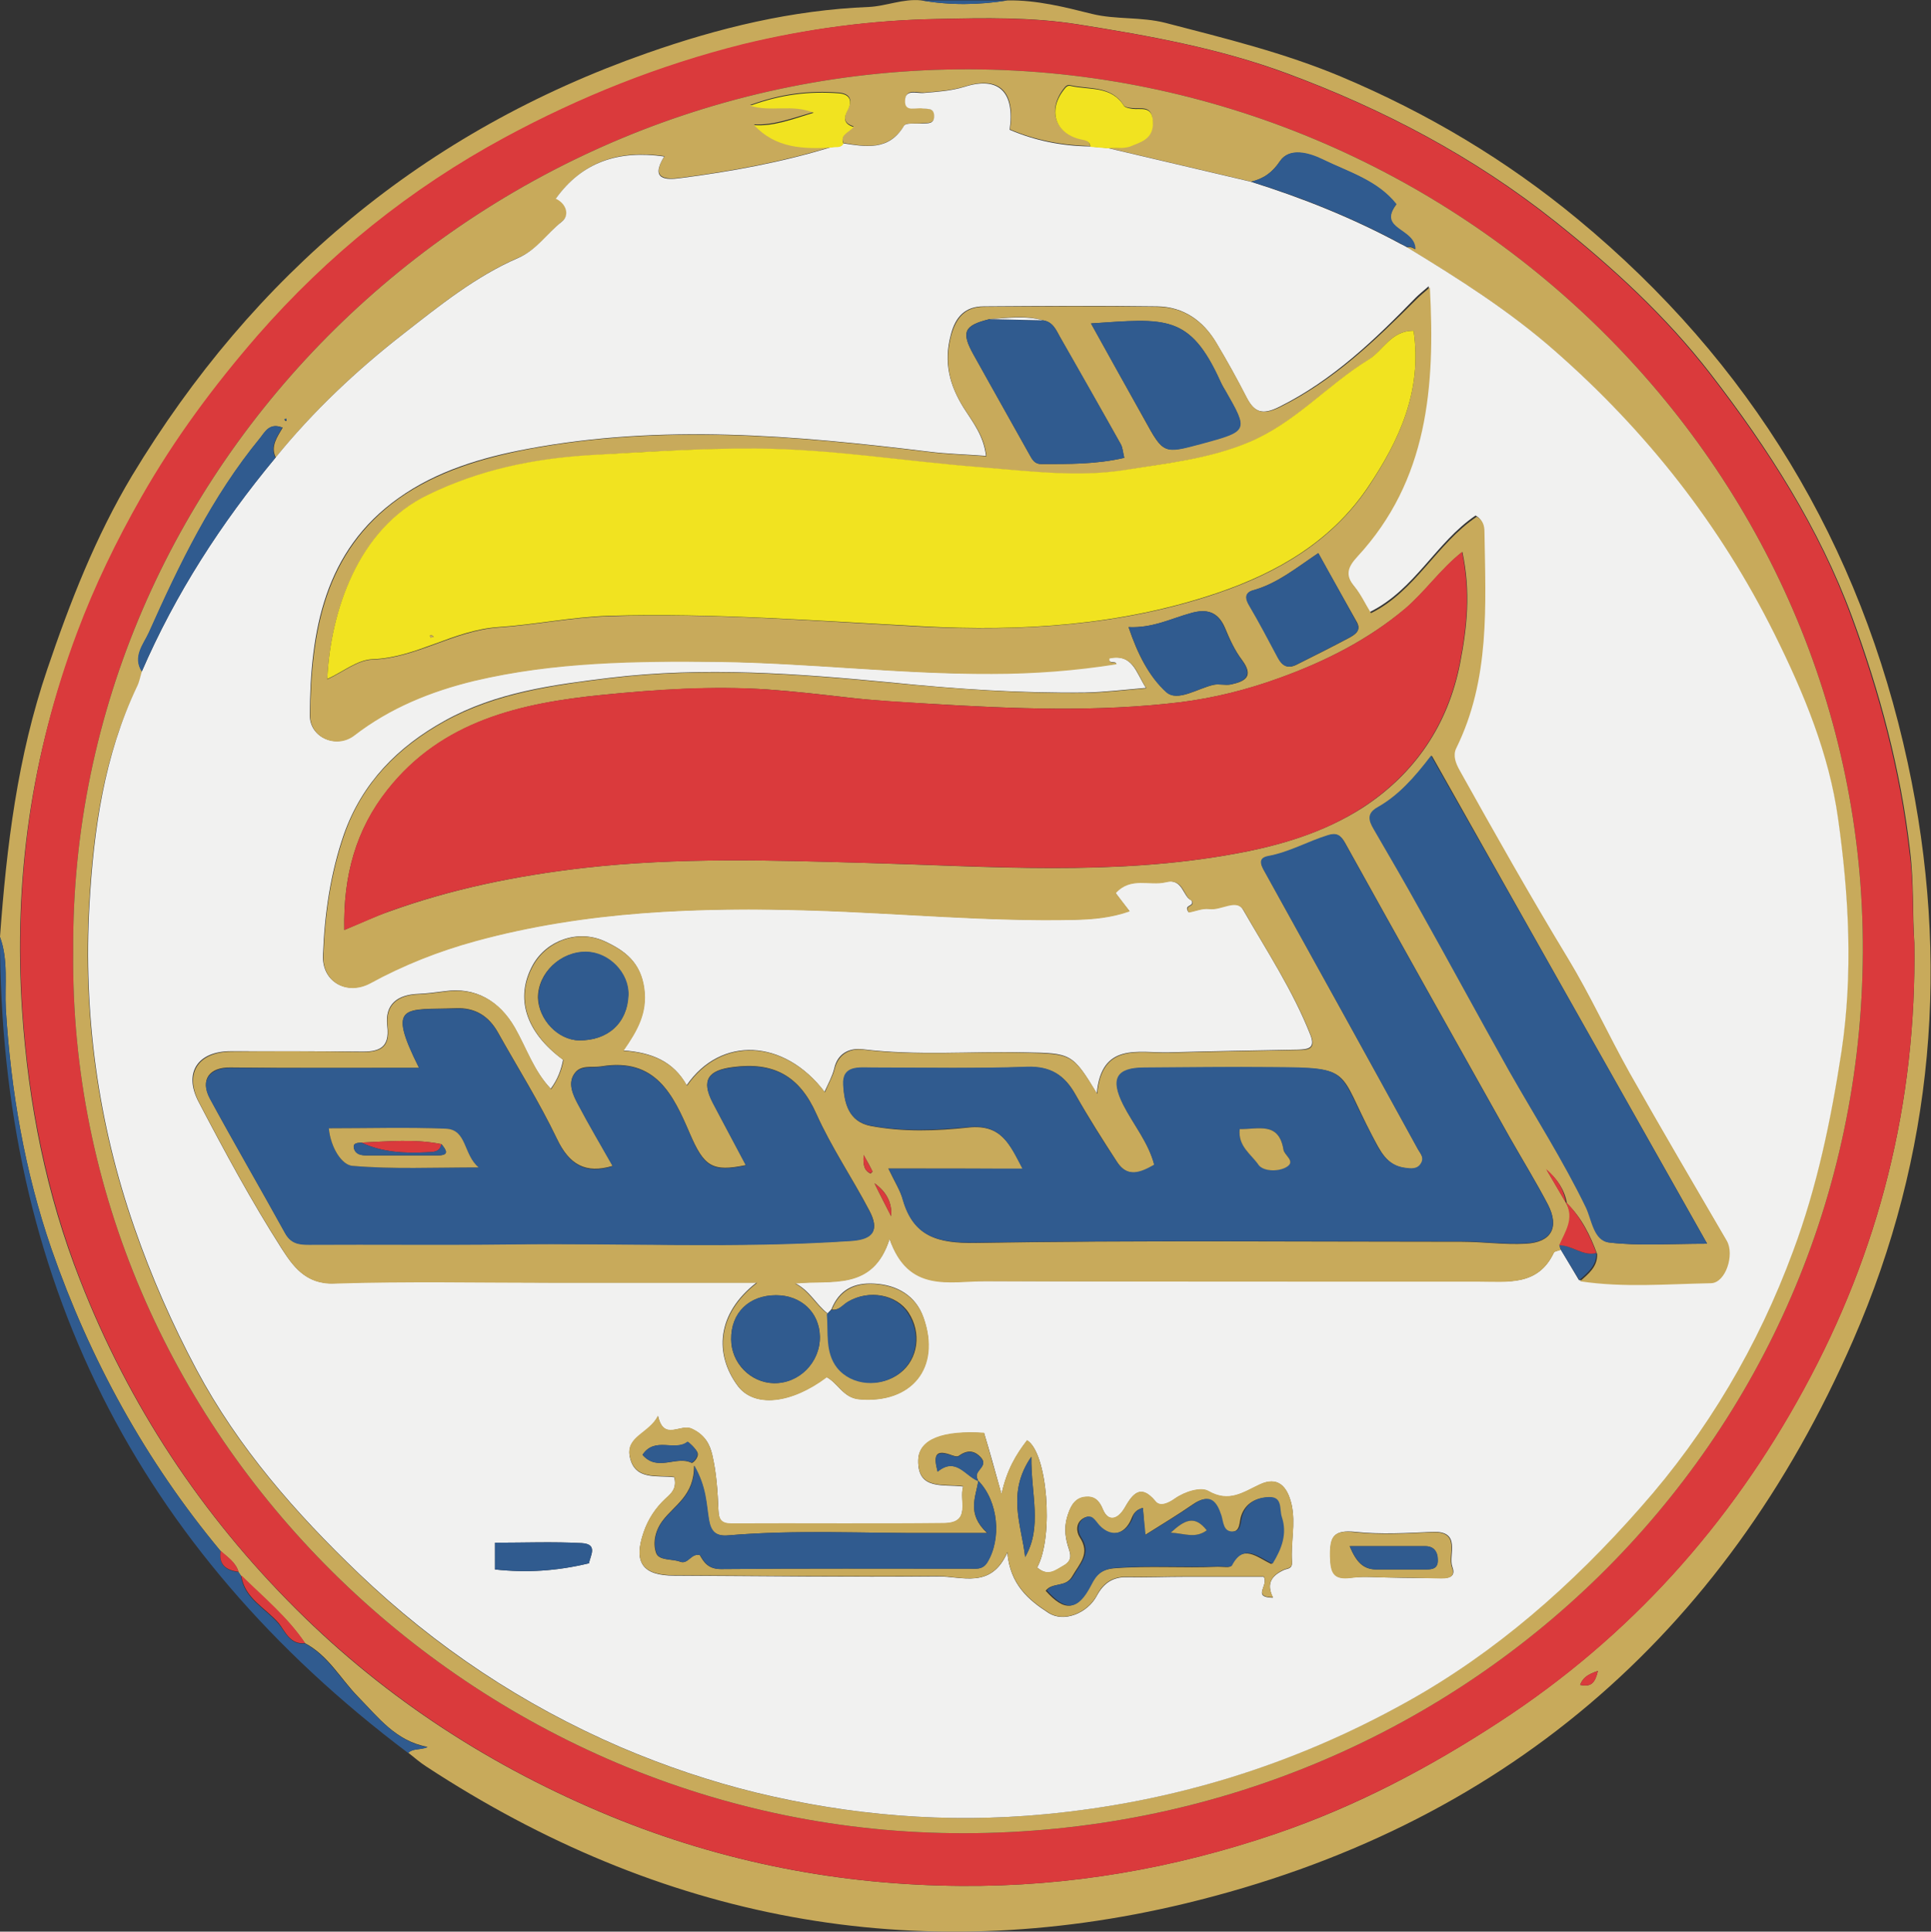 <?xml version="1.0" encoding="utf-8"?>
<!-- Generator: Adobe Illustrator 28.4.1, SVG Export Plug-In . SVG Version: 6.00 Build 0)  -->
<svg version="1.1" id="Layer_1" xmlns="http://www.w3.org/2000/svg" xmlns:xlink="http://www.w3.org/1999/xlink" x="0px" y="0px"
	 viewBox="0 0 498.6 498.7" style="enable-background:new 0 0 498.6 498.7;" xml:space="preserve">
<rect x="0" y="0" width="498.6" height="498.7" fill="#333333" stroke="none"/>
<style type="text/css">
	.st0{fill:#C8AA5B;}
	.st1{fill:#305B8F;}
	.st2{fill:#DA3A3C;}
	.st3{fill:#F1F1F0;}
	.st4{fill:#F1E320;}
</style>
<g>
	<g>
		<path class="st0" d="M0,241.9c1.7-23.4,4.5-46.5,12.2-69.1c5.9-17.4,12.5-34.3,21.9-50c31.4-52,75.4-88.9,133-109.1
			c18.5-6.5,37.4-11.1,57.2-11.9c4.5-0.2,8.9-2.2,13.6-1.7c7.4,1.3,14.9,1.2,22.3,0c7.5-0.1,14.6,1.7,21.8,3.5
			c6.1,1.5,12.6,0.7,18.9,2.3c15.4,4,30.6,7.7,45.4,13.9c22.3,9.4,42.6,21.5,61.1,36.8c44.6,36.9,73,83.9,85.2,140.4
			c11,51,6.8,101.1-14.1,149c-33.4,76.6-91.1,125.8-172.3,145.4c-70.1,16.9-135.8,4.2-196.1-35.3c-1.7-1.1-3.2-2.4-4.7-3.6
			c1.4-1.2,3.2-0.6,5-1.5c-8.2-1.5-12.7-7.6-17.9-12.9c-4.6-4.7-7.7-10.7-13.8-13.9c-4.5-6.7-10.8-11.8-16.5-17.4
			c-0.2-0.3-0.4-0.6-0.6-0.9c-0.7-2.5-2.8-3.8-4.6-5.4c-19.4-23.3-33.8-49.6-43.7-78c-6.9-20-10.5-40.8-11.8-62.1
			C1.2,254.2,2.2,247.9,0,241.9z M494.3,243.5c-0.5-7.5-0.1-15.6-1.1-23.8c-2.4-20.9-7.8-41-15-60.5c-8.5-23-21.6-43.4-36.5-62.7
			c-11.6-15-25.5-27.7-40.2-39.4c-20.9-16.6-44.2-28.9-69.3-38.2c-17.6-6.5-35.6-9.7-53.8-12.6c-11.9-1.9-24.1-1.7-36.2-1.4
			c-17,0.3-33.7,2.5-50.2,6.6c-21.5,5.4-42,13.5-61.5,24.1c-24.5,13.2-45.6,30.3-63.8,51.1c-11.3,12.9-21.4,26.6-30,41.7
			c-6.5,11.3-12,23-16.6,35C8,194.7,3.5,227.2,5.7,260.9c1.6,24.1,6.2,47.4,15,69.7c12.6,32.2,31.3,60.5,55.9,85
			c23.4,23.3,50.7,40.8,81,53.3c29,11.9,59.3,17.8,90.6,18c27.8,0.2,54.9-4.5,81.3-13.5c20.6-7,39.5-17,57.7-28.9
			c33.6-21.9,59.5-50.9,78.5-85.8C485.2,323.1,494.9,284.8,494.3,243.5z M408,435c2.9,0.6,3.8-0.5,4.6-3.6
			C409.9,432.3,408.7,433.2,408,435z"/>
		<path class="st1" d="M0,241.9c2.2,6,1.2,12.3,1.5,18.5c1.3,21.2,4.9,42.1,11.8,62.1c9.9,28.5,24.3,54.7,43.7,78
			c-0.6,3.6,1.4,5,4.6,5.4c0.2,0.3,0.4,0.6,0.6,0.9c0.8,6,6.3,8.4,9.7,12.4c1.7,2,3,5.6,6.8,5.1c6,3.2,9.2,9.3,13.8,13.9
			c5.2,5.3,9.8,11.4,17.9,12.9c-1.8,0.8-3.7,0.2-5,1.5C35.2,399.8,0,329.7,0,241.9z"/>
		<path class="st1" d="M260.2,0.1c-7.4,1.2-14.9,1.3-22.3,0C245.3,0.1,252.8,0.1,260.2,0.1z"/>
		<path class="st2" d="M494.3,243.5c0.6,41.3-9.1,79.6-28.5,115.2c-19,34.9-44.9,63.9-78.5,85.8c-18.2,11.9-37.1,21.8-57.7,28.9
			c-26.4,9-53.5,13.7-81.3,13.5c-31.3-0.2-61.7-6.1-90.6-18c-30.4-12.5-57.6-30.1-81-53.3c-24.6-24.4-43.3-52.8-55.9-85
			c-8.7-22.3-13.4-45.7-15-69.7c-2.2-33.6,2.3-66.2,14.1-97.6c4.5-12,10.1-23.6,16.6-35c8.6-15.1,18.8-28.8,30-41.7
			c18.2-20.8,39.4-37.9,63.8-51.1c19.6-10.6,40-18.7,61.5-24.1C208.3,7.4,225,5.2,242,4.9c12.1-0.2,24.3-0.5,36.2,1.4
			c18.2,2.9,36.3,6.1,53.8,12.6c25.2,9.3,48.4,21.6,69.3,38.2c14.7,11.7,28.6,24.4,40.2,39.4c14.9,19.3,28.1,39.7,36.5,62.7
			c7.2,19.6,12.6,39.7,15,60.5C494.2,227.9,493.7,236,494.3,243.5z M18.9,245.5c-1.4,123.8,103.4,228,230.1,227.8
			c128.7-0.2,231.4-101.5,232-227.4c0.6-125.3-104.4-227.6-230.6-228C122.9,17.5,18.1,121.1,18.9,245.5z"/>
		<path class="st2" d="M78.8,424.2c-3.9,0.5-5.2-3.1-6.8-5.1c-3.4-4-8.9-6.4-9.7-12.4C68,412.3,74.2,417.4,78.8,424.2z"/>
		<path class="st2" d="M61.6,405.8c-3.2-0.4-5.2-1.8-4.6-5.4C58.8,402,60.9,403.4,61.6,405.8z"/>
		<path class="st2" d="M408,435c0.7-1.8,1.8-2.7,4.6-3.6C411.9,434.5,410.9,435.6,408,435z"/>
		<path class="st0" d="M18.9,245.5c-0.8-124.4,104-228,231.5-227.6c126.2,0.4,231.2,102.7,230.6,228c-0.6,126-103.3,227.2-232,227.4
			C122.3,473.5,17.5,369.3,18.9,245.5z M323.1,46.9c-12.3-2.9-24.7-5.8-37-8.7c1.8-0.1,3.8,0.1,5.4-0.5c2.9-1.2,6.3-1.9,6.1-6.5
			c-0.2-4.2-3-3-5.3-3.3c-0.8-0.1-1.9-0.2-2.2-0.8c-3.3-5.1-8.9-4-13.7-5.1c-0.7-0.2-1.2,0.1-1.9,1.1c-4.1,5.5-2,11.5,5,12.8
			c1.1,0.2,1.9,0.6,1.9,1.8c-7.2-0.2-14.1-1.5-20.6-4.3c1.4-9.7-2.7-13.9-11.6-11.1c-3.6,1.1-7,1.3-10.6,1.6
			c-1.7,0.1-4.7-1.2-4.8,1.9c-0.2,3.2,2.9,1.8,4.5,2.1c1.3,0.3,2.9-0.1,3,1.8c0.1,2.3-1.7,2-3.1,2.1c-1.6,0.2-4.2-0.2-4.7,0.6
			c-4,6.5-9.8,5.5-15.7,4.5c-1-2.4,1.5-2.8,2.6-4.3c-2.8-0.9-2.5-2.5-1.4-4.6c1.3-2.4,0.2-3.9-2.4-4.1c-7.6-0.6-15,0.3-22.9,3.2
			c5.5,1.7,10.7-0.4,16.4,1.8c-5.8,1.7-10.5,3.5-15.4,3.2c5.6,6,12.7,6.2,20,5.8c-12.8,3.9-25.8,6.3-39,8c-3.7,0.5-7.9,0.3-4.1-5.6
			c-11.8-1.7-21.1,1.4-28,10.9c2.8,1.3,3.6,4.3,1.6,5.9c-3.8,3.1-6.5,7.4-11.3,9.4c-10.9,4.7-20.3,12.3-29.4,19.4
			c-12.1,9.4-23.5,20.1-33.3,32.2c-1.4-2.9,0.4-5.3,1.8-7.7c-3.3-1.3-4.4,0.9-5.8,2.7c-12.4,15.1-20.8,32.5-28.7,50.2
			c-1.3,2.9-4.3,6.2-1.8,10.1c-0.4,1.3-0.6,2.6-1.2,3.8C26.8,195,24.1,214.1,23,233.5c-1.6,28.6,2.2,56.4,11.6,83.4
			c4.4,12.7,9.8,25,16.1,36.8c10.7,20,25.5,36.9,41.8,52.5c19.8,19,42.2,33.9,67.7,44.9c11.5,4.9,23.1,8.8,34.9,11.7
			c24.4,5.9,49.3,8,74.5,5.6c33.2-3.1,64.1-12.7,93.2-28.8c23.4-13,43.2-30.6,60.7-50.4c17.2-19.5,30.4-41.8,39.4-66.2
			c6.2-16.6,9.8-34,12.5-51.6c3-20.1,1.9-40.3-0.9-60.1c-2.3-16.7-8.9-32.4-16.4-47.6c-14.1-28.2-33.1-52.4-56.7-73.1
			c-11.7-10.3-24.8-18.6-38.1-26.7c0.8-0.4,2.1,0.4,2.1,0.5c-0.1-5.5-9.9-5-4.9-11.6c-4.9-6.2-12.3-8.4-19.1-11.6
			c-3.5-1.7-8.5-3.1-10.9,0.4C328.5,44.6,326.3,46.1,323.1,46.9z M73.5,108.2c0,0.1,0,0.3,0.1,0.4c0.1,0.1,0.3,0.1,0.4,0.1
			c0-0.2-0.1-0.4-0.1-0.6C73.8,108.1,73.6,108.2,73.5,108.2z"/>
		<path class="st3" d="M363.4,63.9c13.3,8.1,26.4,16.4,38.1,26.7c23.6,20.7,42.6,44.8,56.7,73.1c7.6,15.3,14.1,31,16.4,47.6
			c2.8,19.8,3.9,40,0.9,60.1c-2.7,17.6-6.3,35-12.5,51.6c-9,24.4-22.2,46.8-39.4,66.2c-17.5,19.9-37.4,37.5-60.7,50.4
			c-29,16.1-60,25.7-93.2,28.8c-25.3,2.4-50.1,0.3-74.5-5.6c-11.8-2.9-23.4-6.8-34.9-11.7c-25.5-11-47.8-25.9-67.7-44.9
			c-16.3-15.6-31.1-32.5-41.8-52.5c-6.3-11.8-11.7-24.1-16.1-36.8c-9.4-27-13.2-54.9-11.6-83.4c1.1-19.4,3.8-38.5,12.3-56.3
			c0.6-1.2,0.8-2.5,1.2-3.8c8.7-20.1,20.5-38.4,34.5-55.2c9.8-12.1,21.2-22.8,33.3-32.2c9.1-7.1,18.5-14.7,29.4-19.4
			c4.8-2.1,7.5-6.4,11.3-9.4c2-1.6,1.2-4.6-1.6-5.9c6.8-9.5,16.2-12.6,28-10.9c-3.7,6,0.4,6.1,4.1,5.6c13.2-1.7,26.3-4.1,39-8
			c1.1-0.3,2.4,0.3,3.1-1c5.9,0.9,11.8,2,15.7-4.5c0.5-0.9,3.1-0.5,4.7-0.6c1.5-0.1,3.2,0.2,3.1-2.1c-0.1-2-1.7-1.6-3-1.8
			c-1.7-0.3-4.7,1.1-4.5-2.1c0.1-3,3.1-1.7,4.8-1.9c3.6-0.3,7-0.5,10.6-1.6c8.8-2.8,13,1.4,11.6,11.1c6.5,2.8,13.4,4.2,20.6,4.3
			c1.5,0.1,3.1,0.3,4.6,0.4c12.3,2.9,24.7,5.8,37,8.7c13.4,4.2,26.4,9.4,38.8,16.1C362.4,63.3,362.9,63.6,363.4,63.9
			C363.4,63.9,363.4,63.9,363.4,63.9z M407.7,330.5c11.2,1.7,22.5,0.7,33.8,0.5c3.8-0.1,6.2-7.4,4.1-10.9
			c-8.4-14.4-16.8-28.7-25-43.2c-5.5-9.8-10.1-20.1-16-29.7c-9.7-16-18.9-32.2-28-48.6c-1-1.8-1.8-3.8-0.9-5.7
			c8.7-17.8,7.5-36.9,7.3-55.9c0-1.4-0.3-3-2-3.9c-10.2,6.9-15.7,19.2-27.3,24.9c-1.5-2.5-2.7-4.9-4.3-6.9c-2.5-3-1.5-5.1,0.8-7.7
			c18.2-19.7,20.2-43.7,18.7-69.5c-1.5,1.3-2.5,2.1-3.4,3C355,87.7,344.2,98.1,330.4,105c-4.4,2.2-6.5,1.6-8.6-2.5
			c-2.4-4.7-5-9.4-7.7-13.9c-3.4-5.8-8.5-9.4-15.3-9.5c-14.9-0.2-29.8-0.1-44.8,0c-4.7,0-7.3,2.6-8.5,7.4c-1.9,7.1-0.3,13,3.4,18.9
			c2.3,3.6,5.1,7.1,5.7,12.3c-5.3-0.4-10.1-0.5-14.8-1.1c-34.5-4.2-69-7.2-103.6-0.7c-11.8,2.2-23.5,5.7-33.3,12.7
			c-19.2,13.6-22.8,34.4-22.9,56.1c0,5.8,6.9,8.6,11.4,5.1c9.2-7.1,19.8-11.4,31-14.1c20.7-4.9,41.8-5.2,62.9-4.9
			c23.6,0.3,47.1,3.2,70.7,3.1c10.8-0.1,21.5-0.9,32.2-2.5c0-0.9-2.2,0.2-1.8-1.5c6.1-1.2,6.9,3.7,9.5,7.7
			c-5.8,0.5-10.8,1.1-15.7,1.2c-16.8,0.2-33.4-0.9-50.1-2.6c-24.1-2.3-48.3-4.1-72.6-1.2c-14.7,1.8-29.4,3.7-42.7,11.1
			c-12.1,6.7-21.3,16-26,29.3c-3.5,10.1-5,20.6-5.4,31.2c-0.3,6.9,6.1,10.4,12.1,7.2c8.6-4.7,17.7-8.3,27.2-10.9
			c28.5-7.8,57.7-8.8,87-7.9c22.6,0.7,45.1,2.9,67.7,2.4c4.6-0.1,9.4-0.5,14.2-2.2c-1.5-1.9-2.6-3.3-3.6-4.7
			c3.9-4.3,8.7-1.8,12.9-2.8c4.6-1.1,4.5,3.9,6.7,4.7c1.1,1.8-2.2,1-0.7,3.1c1.7-0.3,3.5-1.1,5.2-0.9c3,0.5,7.1-2.9,8.9,0.3
			c6.1,10.6,12.9,20.9,17.4,32.4c1.3,3.4-0.7,3.6-3.2,3.7c-11.1,0.2-22.3,0.4-33.4,0.7c-7.9,0.2-17.4-2.7-18.6,10.6
			c-6.3-10.4-6.6-10.4-18.6-10.6c-13.9-0.3-27.9,0.9-41.8-0.8c-3.3-0.4-6.5,0.9-7.4,5c-0.5,2-1.5,3.8-2.5,6
			c-10.4-13.7-26.8-14.5-35.6-1.7c-3.4-6.1-8.9-8.5-16.4-9c3.7-5.2,6.2-9.8,5.4-16c-0.9-6.8-5-9.8-10.2-12.2
			c-6.8-3.1-14.9-0.3-18.5,6.1c-4.7,8.5-1.9,17.4,7.8,24.5c-0.5,2.6-1.4,5.1-3.2,7.5c-4.4-4.6-6.3-10.5-9.3-15.8
			c-4.1-7-10.2-10.5-18-9.4c-2.3,0.3-4.6,0.6-6.9,0.7c-5.4,0.2-8.7,2.7-8,8.3c0.7,5.8-2.3,6.7-7,6.6c-11.1-0.1-22.3-0.1-33.4-0.1
			c-8.5,0-12.3,5.5-8.3,13.1c6.7,12.8,13.6,25.6,21.4,37.8c2.8,4.3,6.1,9.3,13.5,9c18.8-0.7,37.6-0.2,56.4-0.2c17.4,0,34.8,0,52.8,0
			c-10.5,8.1-10.9,18.6-4.9,26.7c4.2,5.6,13.7,4.7,22.9-2.3c3,1.6,4.3,5.3,8.3,5.7c13.6,1.3,21.3-8.1,16.7-21.1
			c-1.9-5.5-6.7-8.4-12.7-8.7c-5.2-0.3-9,1.6-11,6.6c-0.3,0.4-0.7,0.7-1,1.1c-3-2.3-4.6-5.9-8.4-7.8c9.3-1,20.1,2.1,24.4-11.5
			c4.9,14,15.5,10.8,24.7,10.9c42.5,0.1,85,0.1,127.5,0.1c7.4,0,15.2,1.3,19.3-7.4c0.2-0.4,1.2-0.5,1.8-0.8
			C404.6,325.3,406.2,327.9,407.7,330.5z M267.8,404.7c4.4-8.1,2.6-29.8-2.6-32.8c-2.8,3.7-5.2,7.5-6.6,13.9
			c-1.8-6.5-3.1-11.2-4.5-15.8c-10.6-0.7-16.9,1.7-17,7c-0.2,7.9,6.5,6.1,11.6,6.8c-1.1,3.7,2.2,9.4-4.9,9.5
			c-18.3,0.2-36.6,0-54.9,0.1c-2.6,0-3.3-0.9-3.4-3.5c-0.2-4.8-0.5-9.6-1.6-14.3c-0.6-2.6-1.8-5.1-5.3-6.7c-3-1.4-7.2,3.3-8.7-3.3
			c-2.2,4.6-8.2,5.3-7.3,10.4c1.2,6.4,7.2,4.8,11.5,5.4c0.7,2.8-0.6,4.1-2.2,5.5c-2.6,2.4-4.5,5.3-5.7,8.7
			c-2.7,7.8-0.3,11.2,7.9,11.2c22.6,0.1,45.2,0.4,67.9,0.2c6.3-0.1,13.9,3.4,18.1-6.2c0.7,8.3,5.5,12.3,10.6,15.6
			c4,2.6,10.1,0.1,12.5-4.4c1.7-3.2,4.1-4.9,7.8-4.8c5,0.1,9.9-0.1,14.9-0.1c7,0,14,0,20.4,0c1.4,2.3-3.2,5.3,2.4,5.4
			c-1.9-3.8-0.2-5.8,2.9-7.2c1-0.4,2.1-0.2,2-2.1c-0.4-4.9,1-9.6-0.1-14.7c-1.1-4.8-3.6-7.4-8.2-5.2c-4.3,2-8,4.8-13.3,1.7
			c-1.9-1.1-6,0.1-8.7,2c-1.4,1-3.7,2.2-4.9,0.7c-4.1-5-6.2-1.5-8.1,1.8c-1.9,3.1-4.2,3.3-5.5,0.3c-1-2.5-2.3-3.5-4.5-3.3
			c-2.5,0.2-3.7,2-4.5,4.4c-1,2.8-0.9,5.3-0.1,8.1c0.5,1.7,1.6,3.7-1,5.2C272.6,405.4,270.7,407.2,267.8,404.7z M359.4,407.3
			C359.4,407.3,359.4,407.3,359.4,407.3c3.7,0.1,7.3,0.1,11,0.1c2.2,0,5.9,0.6,4.6-2.9c-1.1-3,2.5-9.3-5.1-9
			c-6.6,0.3-13.4,0.7-19.9,0c-5.7-0.6-6.6,1.3-6.5,6.3c0.1,4.3,0.9,6.1,5.5,5.5C352.4,406.9,355.9,407.3,359.4,407.3z M127.8,405.2
			c8.2,0.9,16.1,0.4,24.3-1.6c0.2-1.8,2.5-4.9-1.9-5.2c-7.4-0.4-14.8-0.1-22.4-0.1C127.8,401,127.8,403,127.8,405.2z"/>
		<path class="st1" d="M361.9,63c-12.4-6.7-25.3-11.9-38.8-16.1c3.2-0.8,5.4-2.3,7.5-5.4c2.4-3.5,7.4-2.1,10.9-0.4
			c6.7,3.3,14.2,5.4,19.1,11.6c-5,6.6,4.8,6.1,4.9,11.6c0,0-1.3-0.9-2.1-0.5c0,0,0.1,0,0.1,0C362.9,63.6,362.4,63.3,361.9,63z"/>
		<path class="st1" d="M71.1,118.2c-14,16.9-25.8,35.1-34.5,55.2c-2.5-3.9,0.5-7.2,1.8-10.1c7.9-17.7,16.3-35.1,28.7-50.2
			c1.4-1.8,2.5-4,5.8-2.7C71.4,112.9,69.7,115.3,71.1,118.2z"/>
		<path class="st4" d="M286.1,38.3c-1.5-0.1-3.1-0.3-4.6-0.4c0-1.2-0.8-1.6-1.9-1.8c-7-1.3-9.2-7.3-5-12.8c0.7-1,1.2-1.3,1.9-1.1
			c4.8,1.1,10.4-0.1,13.7,5.1c0.3,0.5,1.5,0.7,2.2,0.8c2.2,0.3,5.1-0.9,5.3,3.3c0.2,4.6-3.2,5.3-6.1,6.5
			C289.9,38.4,287.9,38.1,286.1,38.3z"/>
		<path class="st4" d="M217.8,37.1c-0.8,1.3-2.1,0.7-3.1,1c-7.3,0.4-14.4,0.2-20-5.8c4.8,0.4,9.6-1.4,15.4-3.2
			c-5.7-2.3-10.9-0.1-16.4-1.8c7.9-2.9,15.3-3.8,22.9-3.2c2.6,0.2,3.6,1.7,2.4,4.1c-1.1,2-1.4,3.7,1.4,4.6
			C219.3,34.2,216.8,34.7,217.8,37.1z"/>
		<path class="st1" d="M73.5,108.2c0.1-0.1,0.3-0.1,0.4-0.2c0,0.2,0.1,0.4,0.1,0.6c-0.1,0-0.3,0-0.4-0.1
			C73.5,108.5,73.5,108.4,73.5,108.2z"/>
		<path class="st0" d="M403,322.7c-0.6,0.3-1.6,0.3-1.8,0.8c-4.1,8.6-12,7.4-19.3,7.4c-42.5,0-85,0-127.5-0.1
			c-9.3,0-19.9,3.1-24.7-10.9c-4.3,13.6-15,10.5-24.4,11.5c3.7,1.9,5.4,5.6,8.4,7.8c0.4,4.7-0.6,9.8,2.6,13.8
			c3.8,4.8,11.3,5.2,16.1,1.5c4.7-3.6,5.6-10.4,2.2-15.6c-3.1-4.7-10.1-6-15.5-2.9c-1.4,0.8-2.4,2.4-4.3,2.1c2-5,5.9-6.9,11-6.6
			c6,0.4,10.7,3.2,12.7,8.7c4.6,13-3.1,22.3-16.7,21.1c-4-0.4-5.3-4.1-8.3-5.7c-9.2,6.9-18.7,7.9-22.9,2.3c-6-8.1-5.6-18.6,4.9-26.7
			c-18,0-35.4,0-52.8,0c-18.8,0-37.6-0.4-56.4,0.2c-7.4,0.3-10.8-4.7-13.5-9c-7.8-12.2-14.7-25-21.4-37.8c-3.9-7.6-0.2-13,8.3-13.1
			c11.1-0.1,22.3-0.1,33.4,0.1c4.7,0.1,7.7-0.8,7-6.6c-0.7-5.6,2.6-8.1,8-8.3c2.3-0.1,4.6-0.4,6.9-0.7c7.8-1.1,14,2.3,18,9.4
			c3,5.2,4.9,11.2,9.3,15.8c1.7-2.4,2.7-4.8,3.2-7.5c-9.7-7.2-12.5-16.1-7.8-24.5c3.6-6.4,11.7-9.3,18.5-6.1
			c5.2,2.4,9.3,5.4,10.2,12.2c0.8,6.2-1.7,10.7-5.4,16c7.5,0.5,13,2.9,16.4,9c8.8-12.8,25.2-12,35.6,1.7c0.9-2.2,2-4,2.5-6
			c1-4.1,4.2-5.4,7.4-5c13.9,1.7,27.9,0.4,41.8,0.8c11.9,0.3,12.3,0.2,18.6,10.6c1.2-13.3,10.7-10.4,18.6-10.6
			c11.1-0.3,22.3-0.5,33.4-0.7c2.5,0,4.5-0.3,3.2-3.7c-4.5-11.5-11.3-21.7-17.4-32.4c-1.8-3.1-5.8,0.2-8.9-0.3
			c-1.7-0.2-3.5,0.6-5.2,0.9c-1.5-2.1,1.8-1.3,0.7-3.1c-2.2-0.9-2-5.9-6.7-4.7c-4.2,1-9-1.5-12.9,2.8c1.1,1.4,2.2,2.8,3.6,4.7
			c-4.8,1.7-9.6,2.1-14.2,2.2c-22.6,0.5-45.1-1.7-67.7-2.4c-29.3-0.9-58.5,0.1-87,7.9c-9.5,2.6-18.6,6.2-27.2,10.9
			c-6,3.2-12.4-0.3-12.1-7.2c0.4-10.6,1.9-21.1,5.4-31.2c4.6-13.3,13.9-22.6,26-29.3c13.3-7.3,28-9.3,42.7-11.1
			c24.2-2.9,48.5-1.1,72.6,1.2c16.7,1.6,33.4,2.8,50.1,2.6c4.9-0.1,9.9-0.7,15.7-1.2c-2.6-4-3.3-8.9-9.5-7.7
			c-0.4,1.7,1.7,0.6,1.8,1.5c-10.7,1.7-21.4,2.5-32.2,2.5c-23.6,0.1-47.1-2.8-70.7-3.1c-21.1-0.2-42.2,0-62.9,4.9
			c-11.2,2.7-21.8,7-31,14.1c-4.5,3.5-11.4,0.7-11.4-5.1c0.2-21.7,3.7-42.4,22.9-56.1c9.8-6.9,21.4-10.4,33.3-12.7
			c34.6-6.5,69.1-3.5,103.6,0.7c4.7,0.6,9.5,0.7,14.8,1.1c-0.5-5.1-3.3-8.6-5.7-12.3c-3.8-5.9-5.3-11.9-3.4-18.9
			c1.3-4.8,3.8-7.4,8.5-7.4c14.9-0.1,29.8-0.2,44.8,0c6.9,0.1,11.9,3.8,15.3,9.5c2.7,4.6,5.3,9.2,7.7,13.9c2.1,4.1,4.3,4.6,8.6,2.5
			c13.8-6.8,24.6-17.2,35.3-27.9c0.9-0.9,1.9-1.7,3.4-3c1.4,25.7-0.5,49.8-18.7,69.5c-2.4,2.6-3.3,4.7-0.8,7.7
			c1.7,2,2.8,4.5,4.3,6.9c11.5-5.7,17-18,27.3-24.9c1.7,0.9,2,2.5,2,3.9c0.3,19,1.5,38.1-7.3,55.9c-0.9,1.9-0.1,3.9,0.9,5.7
			c9.1,16.3,18.3,32.6,28,48.6c5.8,9.6,10.5,19.9,16,29.7c8.2,14.5,16.6,28.8,25,43.2c2,3.5-0.3,10.8-4.1,10.9
			c-11.3,0.2-22.6,1.2-33.8-0.5c2.1-1.9,4.5-3.7,4.4-7c-1.8-4.9-4-9.4-7.8-13.1c-0.6-3.5-2.5-6.3-5.2-8.6c1.7,2.9,3.4,5.8,5.1,8.7
			c2.2,4.1-0.2,7.5-1.7,11C402.7,321.9,402.9,322.3,403,322.7z M269.3,82.7c-4.6-1.4-9.2-0.7-13.8-0.3c-6.6,1.6-7.4,3.3-4.1,9.2
			c4.8,8.6,9.7,17.3,14.5,25.9c0.7,1.2,1.3,2.3,2.9,2.3c7.1,0,14.2,0.1,21.5-1.6c-0.4-1.4-0.4-2.6-0.9-3.5
			c-5.2-9.3-10.5-18.5-15.7-27.7C272.7,85.2,271.9,83.1,269.3,82.7z M88.9,240.1c4.5-1.9,7.9-3.5,11.4-4.7
			c16.3-5.9,33-9.3,50.3-11.3c24.5-2.8,49-2,73.5-1.3c31.7,0.9,63.4,3.4,94.9-2.4c11.6-2.1,22.9-5.5,32.9-11.9
			c13.5-8.8,22-21.4,25.1-37.2c1.8-9.2,2.8-18.5,0.6-28.8c-5.6,4.4-9.6,10.3-14.8,14.7c-9.5,7.9-20.4,13.5-32.3,17.8
			c-8.5,3.1-17,5.2-25.7,6.3c-21.5,2.6-43.1,1.7-64.7,0.4c-7-0.4-14.2-0.8-21-1.6c-7-0.8-14-1.6-21-2.1c-14.2-0.9-28.4,0-42.5,1.4
			c-21.1,2.1-41.4,6.7-55.5,24.5C91.9,214.2,88.6,226.1,88.9,240.1z M365,85.4c-5.8-0.1-7.9,5.2-11.7,7.6
			c-10.6,6.5-18.9,16.3-30.9,21.3c-10.3,4.3-21.1,5.3-31.7,7.1c-12.3,2-25.1,0.3-37.7-0.7c-19.3-1.5-38.4-4.7-57.8-4.8
			c-14.4-0.1-28.6,0.8-42.9,1.7c-14.7,0.9-28.4,3.8-41.7,10.2c-18.4,8.9-25.3,30.6-26.1,47.6c4-1.8,7.8-5,11.7-5.1
			c11.4-0.4,20.8-7.4,32.5-8.3c9.2-0.6,18.9-2.6,28.3-2.9c27-0.9,54,1.3,81,2.7c25.8,1.3,51.5-0.2,76.3-8.6
			c15.6-5.3,29.5-13.4,38.9-27.3C361.2,113.9,367.3,101,365,85.4z M229.4,301.7c1.6,3.4,3.1,5.7,3.8,8.2c2.8,9.5,9.1,11.1,18.5,11
			c41.9-0.7,83.8-0.3,125.8-0.3c5.5,0,11,0.8,16.4,0.5c6.7-0.3,8.8-4.2,5.8-10.1c-3.1-5.9-6.6-11.6-9.9-17.4
			c-14.2-25.3-28.4-50.6-42.5-76c-1.1-1.9-2.2-2.6-4.3-1.9c-5.2,1.6-10,4.4-15.5,5.4c-3.1,0.6-1.5,2.9-0.5,4.7
			c13.1,23.7,26.2,47.3,39.2,71c0.6,1.1,1.7,2.2,0.8,3.6c-1,1.6-2.6,1.4-4,1.2c-5-0.6-6.6-4.5-8.7-8.4c-8.9-17-4.9-17.5-25.3-17.6
			c-11.1-0.1-22.3,0.1-33.4,0.1c-7.3,0-8.8,2.9-5.5,9.6c2.6,5.1,6.4,9.6,8,15.5c-3.5,2-6.9,3.4-9.6-0.7c-3.7-5.7-7.4-11.5-10.8-17.5
			c-2.8-5-6.4-7.3-12.4-7.1c-13.3,0.4-26.6,0.2-39.9,0.2c-3.5,0-7.9-0.7-7.6,4.5c0.2,4.5,1.3,9.4,7,10.5c8.4,1.6,17,1.3,25.3,0.4
			c8.6-0.9,10.7,4.5,14,10.7C252.5,301.7,241.6,301.7,229.4,301.7z M108.2,275.7c-16.6,0-32.6,0.1-48.7-0.1c-5.4-0.1-7.9,3.1-5.3,8
			c6.3,11.6,13,23.1,19.4,34.7c1.5,2.7,3.5,3,6.2,3c17.1-0.1,34.3,0.1,51.4-0.1c29.6-0.4,59.2,1.1,88.7-0.9c5.6-0.4,7.2-2.8,4.6-7.7
			c-4.4-8.4-9.8-16.3-13.7-25c-4.4-9.9-11.1-13.5-21.6-12.1c-6.3,0.8-8.2,3.3-5.2,9.1c2.8,5.4,5.7,10.7,8.6,16.2
			c-8.7,1.8-10.8,0.4-14.5-8.2c-4.3-10-8.8-19.6-22.8-17.3c-2.5,0.4-5.4-0.5-7,1.9c-1.7,2.4-0.4,5.3,0.8,7.6
			c2.9,5.5,6.1,10.9,9.1,16.2c-7,2.1-11.2-0.3-14.4-7c-4.5-9.4-10.1-18.3-15.2-27.4c-2.4-4.3-5.9-6.5-10.9-6.3
			C104.6,260.8,99.7,258.7,108.2,275.7z M440.8,321.1c-24.2-42.9-47.5-84.1-71.1-126c-4.6,5.9-8.6,10.3-13.8,13.3
			c-2.9,1.7-2.3,3.5-1,5.7c3.9,6.8,7.9,13.7,11.8,20.6c7.7,13.9,15.3,27.9,23.1,41.7c6.6,11.8,14,23.2,19.9,35.4
			c1.5,3.2,2.1,8.6,6,9C423.3,321.7,431.3,321.1,440.8,321.1z M281.7,83.5c4.8,8.6,9.3,16.7,13.8,24.8c4.9,8.9,4.9,8.9,14.7,6.2
			c12.1-3.3,12.1-3.3,6.1-13.8c-0.4-0.7-0.8-1.4-1.2-2.2C307.2,80.9,300.8,82.3,281.7,83.5z M340.4,142.8
			c-5.8,3.9-10.7,7.9-16.8,9.6c-2.1,0.6-2.1,2-1,3.9c2.6,4.4,5,8.9,7.4,13.5c1.1,2.2,2.6,2.9,4.8,1.8c4.6-2.3,9.2-4.6,13.7-7
			c1.4-0.8,3-1.8,1.9-3.9C347.1,154.8,343.8,149,340.4,142.8z M291.4,161.9c2.3,6.9,5.3,12.8,9.8,16.8c2.9,2.6,8.1-1,12.2-1.9
			c1.4-0.3,3,0.2,4.5-0.1c3.7-0.8,5.9-2.1,2.8-6.3c-1.9-2.5-3.2-5.4-4.4-8.3c-1.8-4.2-4.7-5-8.8-3.8
			C302.4,159.7,297.6,162.2,291.4,161.9z M149.5,268.6c7.4,0.1,12.5-4.5,12.7-11.6c0.2-5.8-5-11.1-10.9-11.2
			c-6.6-0.1-12.4,5.4-12.4,11.8C139.1,263.2,144.1,268.5,149.5,268.6z M200.4,334.4c-7,0-11.7,4.6-11.6,11.4c0,6.1,5,11.2,11,11.3
			c6.5,0.1,12-5.4,11.9-12C211.6,338.8,206.8,334.4,200.4,334.4z M230.1,314c0.3-3.5-1.3-6.4-4.3-8.5
			C227.2,308.4,228.7,311.2,230.1,314z M223,298.2c-0.2,2.9,0.3,4.1,1.8,4.8c0,0,0.2-0.2,0.5-0.5C224.8,301.4,224.2,300.3,223,298.2
			z"/>
		<path class="st0" d="M267.8,404.7c2.9,2.4,4.7,0.6,6.9-0.6c2.6-1.5,1.5-3.5,1-5.2c-0.8-2.8-0.9-5.3,0.1-8.1c0.8-2.4,2-4.2,4.5-4.4
			c2.2-0.2,3.5,0.8,4.5,3.3c1.2,3,3.6,2.8,5.5-0.3c1.9-3.2,4-6.8,8.1-1.8c1.2,1.5,3.5,0.3,4.9-0.7c2.7-1.9,6.8-3.1,8.7-2
			c5.4,3.1,9,0.3,13.3-1.7c4.6-2.1,7.1,0.4,8.2,5.2c1.1,5-0.2,9.8,0.1,14.7c0.1,1.9-1,1.7-2,2.1c-3.1,1.4-4.8,3.5-2.9,7.2
			c-5.5-0.1-1-3.1-2.4-5.4c-6.4,0-13.4,0-20.4,0c-5,0-9.9,0.2-14.9,0.1c-3.7-0.1-6.2,1.6-7.8,4.8c-2.4,4.5-8.5,7.1-12.5,4.4
			c-5.1-3.3-9.9-7.3-10.6-15.6c-4.2,9.7-11.8,6.2-18.1,6.2c-22.6,0.2-45.2-0.1-67.9-0.2c-8.3,0-10.6-3.4-7.9-11.2
			c1.1-3.3,3.1-6.3,5.7-8.7c1.6-1.4,2.9-2.7,2.2-5.5c-4.3-0.6-10.3,1-11.5-5.4c-1-5.1,5-5.9,7.3-10.4c1.5,6.6,5.7,2,8.7,3.3
			c3.5,1.6,4.6,4.1,5.3,6.7c1.1,4.6,1.4,9.5,1.6,14.3c0.1,2.6,0.9,3.5,3.4,3.5c18.3-0.1,36.6,0.1,54.9-0.1c7.1-0.1,3.7-5.8,4.9-9.5
			c-5.1-0.7-11.8,1.1-11.6-6.8c0.1-5.4,6.4-7.7,17-7c1.3,4.7,2.6,9.3,4.5,15.8c1.4-6.4,3.8-10.3,6.6-13.9
			C270.4,375,272.2,396.6,267.8,404.7z M252.6,382.3c-0.2-0.4-0.4-0.8-0.4-1.3c0-1.7,3-2.7,1-4.8c-1.8-1.9-3.6-1.8-5.7-0.3
			c-0.4,0.3-1.5-0.1-2.3-0.4c-3.9-1.3-4.1,0.6-3.1,4.4C246.9,376.1,249.2,381,252.6,382.3c-0.6,4.2-3.1,8.5,2.3,13.5
			c-6.1,0-10.1,0-14.2,0c-17.6,0.1-35.2-0.9-52.7,0.6c-3.3,0.3-4.5-1.1-5-4c-0.7-4.1-0.6-8.4-3.8-14c0.1,7.7-5.1,10.2-8.1,14.2
			c-1.9,2.5-2.6,5.7-1.7,8.3c0.7,2.1,4.1,1.5,6.2,2.3c2.1,0.8,2.8-2.3,5.1-1.7c1.1,2,2.3,3.6,5.4,3.6c21.4-0.2,42.8-0.1,64.3-0.1
			c1.6,0,3.2,0.3,4.4-1.5C258.7,397.4,257.8,387.6,252.6,382.3z M295.1,389.3c-1.9,0.5-2.5,1.6-3,2.9c-1.7,4.1-5.5,4.9-8.5,1.7
			c-1.1-1.2-1.9-3.1-3.9-1.9c-2,1.2-1.8,3.5-0.9,4.9c2.8,4.2,0,6.7-1.9,10c-1.7,3.1-5.2,1.5-6.9,3.8c5,5.6,8.1,5.1,11.5-1.4
			c1.3-2.5,2.7-4.1,6.2-4.4c9-0.7,17.9,0,26.8-0.4c1.2,0,3.1,0.3,3.3-0.2c3.1-6,6.9-2.1,10.5-0.5c2.4-3.9,3.8-7.7,2.4-12
			c-0.6-2,0.3-5.3-3.3-5.2c-3.1,0.1-5.8,1.5-6.9,4.7c-0.6,1.6-0.1,4.2-2.6,4.2c-2.3,0-2.3-2.4-2.8-4.1c-1.2-3.7-2.9-5.9-7.1-3
			c-3.9,2.7-7.9,5.1-12.5,8C295.5,393.5,295.3,391.6,295.1,389.3z M266.3,376.1c-6.5,9.4-2.5,17.7-1.6,25.9
			C269.2,394.2,266.2,385.9,266.3,376.1z M165.9,375.6c3.9,4.5,8.8,0.1,12.7,2.1c0.3,0.1,2-1.5,1.5-2.7c-0.5-1.1-2.4-2.8-2.5-2.7
			C174.2,374.8,169.1,370.8,165.9,375.6z"/>
		<path class="st1" d="M214.6,338.2c1.9,0.3,2.9-1.3,4.3-2.1c5.4-3.2,12.4-1.9,15.5,2.9c3.5,5.3,2.5,12-2.2,15.6
			c-4.8,3.7-12.3,3.3-16.1-1.5c-3.1-4-2.2-9.1-2.6-13.8C213.9,338.9,214.3,338.5,214.6,338.2z"/>
		<path class="st0" d="M359.4,407.3c-3.5,0-7-0.4-10.5,0.1c-4.6,0.6-5.4-1.2-5.5-5.5c-0.1-5.1,0.8-7,6.5-6.3
			c6.6,0.7,13.3,0.3,19.9,0c7.6-0.3,3.9,5.9,5.1,9c1.3,3.5-2.4,2.9-4.6,2.9C366.7,407.4,363,407.3,359.4,407.3
			C359.4,407.3,359.4,407.3,359.4,407.3z M348.5,399.2c1.7,4.1,3.5,6,6.9,6c4.1,0,8.2,0,12.4,0c1.7,0,3.5,0,3.4-2.4
			c0-2-0.8-3.6-3.2-3.6C361.9,399.2,355.7,399.2,348.5,399.2z"/>
		<path class="st1" d="M127.8,405.2c0-2.2,0-4.1,0-6.9c7.6,0,15-0.3,22.4,0.1c4.4,0.2,2.1,3.4,1.9,5.2
			C143.9,405.6,136,406.1,127.8,405.2z"/>
		<path class="st1" d="M412.2,323.5c0.1,3.3-2.3,5.1-4.4,7c-1.6-2.6-3.2-5.2-4.8-7.9c-0.1-0.4-0.3-0.8-0.4-1.2
			C405.9,321.5,408.6,324.4,412.2,323.5z"/>
		<path class="st0" d="M361.9,63c0.5,0.3,1,0.6,1.6,0.9C362.9,63.6,362.4,63.3,361.9,63z"/>
		<path class="st2" d="M88.9,240.1c-0.3-14,3-26,11.1-36.2c14.1-17.9,34.4-22.4,55.5-24.5c14.1-1.4,28.3-2.4,42.5-1.4
			c7,0.5,14,1.3,21,2.1c6.9,0.8,14,1.1,21,1.6c21.6,1.3,43.2,2.2,64.7-0.4c8.7-1.1,17.2-3.2,25.7-6.3c11.9-4.3,22.8-9.8,32.3-17.8
			c5.2-4.4,9.2-10.3,14.8-14.7c2.2,10.4,1.2,19.7-0.6,28.8c-3.1,15.8-11.6,28.4-25.1,37.2c-10,6.5-21.3,9.8-32.9,11.9
			c-31.5,5.8-63.2,3.2-94.9,2.4c-24.5-0.7-49-1.5-73.5,1.3c-17.3,2-34,5.4-50.3,11.3C96.8,236.7,93.4,238.3,88.9,240.1z"/>
		<path class="st4" d="M365,85.4c2.3,15.6-3.8,28.5-11.8,40.4c-9.4,13.9-23.3,22-38.9,27.3c-24.8,8.4-50.5,10-76.3,8.6
			c-27-1.4-54-3.5-81-2.7c-9.4,0.3-19,2.3-28.3,2.9c-11.7,0.8-21.1,7.9-32.5,8.3c-3.9,0.1-7.7,3.3-11.7,5.1
			c0.8-17,7.7-38.8,26.1-47.6c13.2-6.4,27-9.3,41.7-10.2c14.3-0.8,28.6-1.8,42.9-1.7c19.4,0.1,38.5,3.3,57.8,4.8
			c12.6,1,25.4,2.7,37.7,0.7c10.5-1.7,21.4-2.8,31.7-7.1c12-5,20.3-14.8,30.9-21.3C357.1,90.6,359.2,85.3,365,85.4z M112,164.4
			c-0.2-0.2-0.4-0.3-0.6-0.4c-0.1,0-0.3,0.1-0.4,0.1c0.1,0.2,0.1,0.5,0.2,0.5C111.4,164.6,111.6,164.4,112,164.4z"/>
		<path class="st1" d="M229.4,301.7c12.1,0,23.1,0,34.6,0c-3.3-6.2-5.4-11.6-14-10.7c-8.3,0.8-16.9,1.2-25.3-0.4
			c-5.7-1.1-6.7-6-7-10.5c-0.3-5.2,4.1-4.5,7.6-4.5c13.3,0,26.6,0.3,39.9-0.2c6-0.2,9.6,2.1,12.4,7.1c3.4,6,7,11.8,10.8,17.5
			c2.7,4.1,6.1,2.7,9.6,0.7c-1.5-5.9-5.4-10.4-8-15.5c-3.4-6.7-1.8-9.6,5.5-9.6c11.1-0.1,22.3-0.2,33.4-0.1
			c20.3,0.1,16.3,0.7,25.3,17.6c2,3.9,3.7,7.8,8.7,8.4c1.4,0.2,3.1,0.4,4-1.2c0.9-1.5-0.2-2.6-0.8-3.6c-13-23.7-26.1-47.4-39.2-71
			c-1-1.8-2.6-4.1,0.5-4.7c5.5-1,10.3-3.8,15.5-5.4c2.2-0.7,3.3,0,4.3,1.9c14.1,25.4,28.3,50.7,42.5,76c3.3,5.8,6.8,11.5,9.9,17.4
			c3.1,5.9,1,9.8-5.8,10.1c-5.4,0.3-10.9-0.5-16.4-0.5c-41.9,0-83.8-0.3-125.8,0.3c-9.4,0.1-15.7-1.4-18.5-11
			C232.5,307.4,231.1,305.1,229.4,301.7z M320.1,291.5c-0.5,4.5,3,6.5,4.9,9.2c1.2,1.7,5,1.8,7.2,0.5c2.5-1.5-0.6-2.9-0.8-4.5
			C330.2,289.5,324.8,291.6,320.1,291.5z"/>
		<path class="st1" d="M108.2,275.7c-8.5-16.9-3.6-14.9,9.5-15.3c5.1-0.2,8.5,2,10.9,6.3c5.1,9.1,10.7,18,15.2,27.4
			c3.2,6.7,7.4,9.2,14.4,7c-3-5.3-6.2-10.7-9.1-16.2c-1.2-2.3-2.5-5.1-0.8-7.6c1.6-2.3,4.5-1.5,7-1.9c14-2.3,18.5,7.3,22.8,17.3
			c3.7,8.7,5.8,10,14.5,8.2c-2.9-5.5-5.8-10.9-8.6-16.2c-3-5.8-1.1-8.3,5.2-9.1c10.6-1.4,17.2,2.2,21.6,12.1
			c3.9,8.6,9.3,16.6,13.7,25c2.6,5,1,7.3-4.6,7.7c-29.6,2-59.1,0.5-88.7,0.9c-17.1,0.2-34.3,0-51.4,0.1c-2.7,0-4.7-0.3-6.2-3
			c-6.4-11.6-13.1-23.1-19.4-34.7c-2.6-4.8-0.1-8,5.3-8C75.6,275.8,91.6,275.7,108.2,275.7z M84.9,291.3c0.5,5.1,3.4,9.5,6.1,9.7
			c10.5,0.9,21,0.4,32.6,0.4c-4.1-3.3-3-9.7-8.5-10C105.2,291.1,95.3,291.3,84.9,291.3z"/>
		<path class="st1" d="M440.8,321.1c-9.5,0-17.5,0.6-25.3-0.3c-4-0.4-4.5-5.8-6-9c-5.9-12.2-13.2-23.6-19.9-35.4
			c-7.8-13.9-15.3-27.8-23.1-41.7c-3.8-6.9-7.8-13.7-11.8-20.6c-1.3-2.2-1.9-4.1,1-5.7c5.3-3,9.3-7.4,13.8-13.3
			C393.3,236.9,416.6,278.2,440.8,321.1z"/>
		<path class="st1" d="M269.3,82.7c2.5,0.3,3.3,2.4,4.4,4.3c5.3,9.2,10.5,18.4,15.7,27.7c0.5,0.9,0.6,2.1,0.9,3.5
			c-7.3,1.7-14.4,1.6-21.5,1.6c-1.6,0-2.3-1.1-2.9-2.3c-4.8-8.6-9.7-17.2-14.5-25.9c-3.3-5.8-2.4-7.6,4.1-9.2
			C260.1,82.6,264.7,82.6,269.3,82.7z"/>
		<path class="st1" d="M281.7,83.5c19.1-1.3,25.5-2.6,33.5,15.1c0.3,0.8,0.7,1.5,1.2,2.2c6,10.5,6,10.5-6.1,13.8
			c-9.8,2.6-9.8,2.7-14.7-6.2C291,100.3,286.5,92.2,281.7,83.5z"/>
		<path class="st1" d="M340.4,142.8c3.4,6.1,6.7,12,9.9,17.9c1.2,2.1-0.4,3.1-1.9,3.9c-4.5,2.4-9.1,4.7-13.7,7
			c-2.2,1.1-3.6,0.4-4.8-1.8c-2.4-4.5-4.8-9.1-7.4-13.5c-1.1-1.8-1.1-3.3,1-3.9C329.8,150.7,334.6,146.7,340.4,142.8z"/>
		<path class="st1" d="M291.4,161.9c6.2,0.3,10.9-2.2,16-3.6c4.1-1.2,7-0.4,8.8,3.8c1.2,2.9,2.6,5.8,4.4,8.3
			c3.1,4.1,0.9,5.5-2.8,6.3c-1.4,0.3-3-0.2-4.5,0.1c-4.1,0.9-9.3,4.5-12.2,1.9C296.7,174.7,293.8,168.8,291.4,161.9z"/>
		<path class="st1" d="M149.5,268.6c-5.5-0.1-10.5-5.4-10.5-11.1c0-6.4,5.8-11.9,12.4-11.8c5.9,0.1,11.1,5.5,10.9,11.2
			C162,264.1,157,268.7,149.5,268.6z"/>
		<path class="st1" d="M200.4,334.4c6.5,0,11.2,4.5,11.3,10.7c0.1,6.7-5.4,12.2-11.9,12c-6-0.1-11-5.3-11-11.3
			C188.7,339,193.3,334.4,200.4,334.4z"/>
		<path class="st2" d="M412.2,323.5c-3.5,0.9-6.2-2-9.6-2c1.5-3.5,4-6.9,1.7-11l0.1-0.1C408.1,314.1,410.4,318.7,412.2,323.5z"/>
		<path class="st2" d="M230.1,314c-1.4-2.8-2.9-5.7-4.3-8.5C228.8,307.7,230.4,310.5,230.1,314z"/>
		<path class="st3" d="M269.3,82.7c-4.6-0.1-9.2-0.2-13.8-0.3C260.1,82.1,264.7,81.4,269.3,82.7z"/>
		<path class="st2" d="M404.3,310.5c-1.7-2.9-3.4-5.8-5.1-8.7C401.9,304.1,403.8,306.9,404.3,310.5
			C404.4,310.4,404.3,310.5,404.3,310.5z"/>
		<path class="st2" d="M223,298.2c1.2,2.1,1.7,3.2,2.3,4.2c-0.3,0.3-0.5,0.6-0.5,0.5C223.3,302.3,222.8,301.1,223,298.2z"/>
		<path class="st1" d="M252.6,382.3c5.2,5.3,6.1,15.1,2.3,21.2c-1.2,1.8-2.8,1.5-4.4,1.5c-21.4,0-42.8-0.1-64.3,0.1
			c-3.1,0-4.3-1.6-5.4-3.6c-2.3-0.6-3,2.4-5.1,1.7c-2.1-0.8-5.5-0.2-6.2-2.3c-0.9-2.6-0.2-5.9,1.7-8.3c3.1-4,8.2-6.5,8.1-14.2
			c3.2,5.6,3.1,9.9,3.8,14c0.5,2.9,1.7,4.3,5,4c17.5-1.5,35.1-0.5,52.7-0.6c4,0,8.1,0,14.2,0C249.5,390.8,252,386.5,252.6,382.3
			L252.6,382.3z"/>
		<path class="st1" d="M295.1,389.3c0.2,2.2,0.4,4.2,0.7,7c4.6-2.9,8.6-5.3,12.5-8c4.2-2.9,5.9-0.7,7.1,3c0.5,1.7,0.5,4.1,2.8,4.1
			c2.5,0,2-2.5,2.6-4.2c1.1-3.2,3.7-4.6,6.9-4.7c3.6-0.1,2.6,3.3,3.3,5.2c1.4,4.3,0,8.1-2.4,12c-3.6-1.6-7.4-5.5-10.5,0.5
			c-0.3,0.5-2.2,0.2-3.3,0.2c-8.9,0.3-17.9-0.3-26.8,0.4c-3.5,0.3-4.9,1.8-6.2,4.4c-3.4,6.6-6.5,7-11.5,1.4c1.7-2.2,5.2-0.7,6.9-3.8
			c1.9-3.3,4.7-5.8,1.9-10c-0.9-1.4-1.1-3.7,0.9-4.9c2-1.2,2.8,0.7,3.9,1.9c3,3.2,6.8,2.4,8.5-1.7
			C292.6,391,293.3,389.8,295.1,389.3z M302.3,395.7c3.6,0.2,6.3,1.6,9.3-0.6C308.4,391,305.8,392.5,302.3,395.7z"/>
		<path class="st1" d="M266.3,376.1c-0.1,9.8,2.9,18.1-1.6,25.9C263.8,393.8,259.8,385.5,266.3,376.1z"/>
		<path class="st1" d="M165.9,375.6c3.2-4.8,8.3-0.8,11.6-3.4c0.1-0.1,2,1.6,2.5,2.7c0.5,1.2-1.2,2.8-1.5,2.7
			C174.7,375.7,169.7,380.1,165.9,375.6z"/>
		<path class="st1" d="M252.5,382.4c-3.4-1.4-5.7-6.3-10.4-2.4c-1-3.8-0.8-5.6,3.1-4.4c0.7,0.2,1.9,0.7,2.3,0.4
			c2.1-1.5,3.9-1.6,5.7,0.3c2,2.1-1,3.1-1,4.8C252.2,381.5,252.4,381.9,252.5,382.4C252.6,382.3,252.5,382.4,252.5,382.4z"/>
		<path class="st1" d="M348.5,399.2c7.2,0,13.4,0,19.6,0c2.3,0,3.2,1.6,3.2,3.6c0,2.4-1.7,2.4-3.4,2.4c-4.1,0-8.2,0-12.4,0
			C352.1,405.2,350.3,403.3,348.5,399.2z"/>
		<path class="st0" d="M112,164.4c-0.3,0.1-0.6,0.2-0.8,0.2c-0.1,0-0.1-0.3-0.2-0.5c0.1,0,0.3-0.1,0.4-0.1
			C111.5,164,111.7,164.2,112,164.4z"/>
		<path class="st0" d="M320.1,291.5c4.8,0.1,10.1-2,11.3,5.3c0.2,1.5,3.3,3,0.8,4.5c-2.2,1.3-6,1.1-7.2-0.5
			C323.1,298,319.6,296,320.1,291.5z"/>
		<path class="st0" d="M84.9,291.3c10.4,0,20.3-0.3,30.2,0.1c5.5,0.2,4.5,6.7,8.5,10c-11.6,0-22.1,0.5-32.6-0.4
			C88.3,300.8,85.4,296.4,84.9,291.3z M93.3,295c-0.9,0.1-2.3,0-1.9,1.5c0.4,1.5,1.8,1.8,3.2,1.8c6.1,0,12.3,0,18.4,0
			c3.2,0,2.2-1.4,1-2.9C107.2,294,100.2,294.7,93.3,295z"/>
		<path class="st0" d="M302.3,395.7c3.5-3.2,6.1-4.7,9.3-0.6C308.6,397.3,305.9,395.9,302.3,395.7z"/>
		<path class="st2" d="M93.3,295c6.9-0.3,13.8-1,20.7,0.4c-0.5,2.2-2.2,2-3.9,2.1C104.4,297.8,98.7,297.5,93.3,295z"/>
		<path class="st1" d="M93.3,295c5.4,2.5,11,2.8,16.8,2.5c1.7-0.1,3.4,0.1,3.9-2.1c1.2,1.5,2.2,2.9-1,2.9c-6.1,0-12.3,0-18.4,0
			c-1.4,0-2.8-0.2-3.2-1.8C91,295,92.4,295.1,93.3,295z"/>
	</g>
</g>
</svg>
